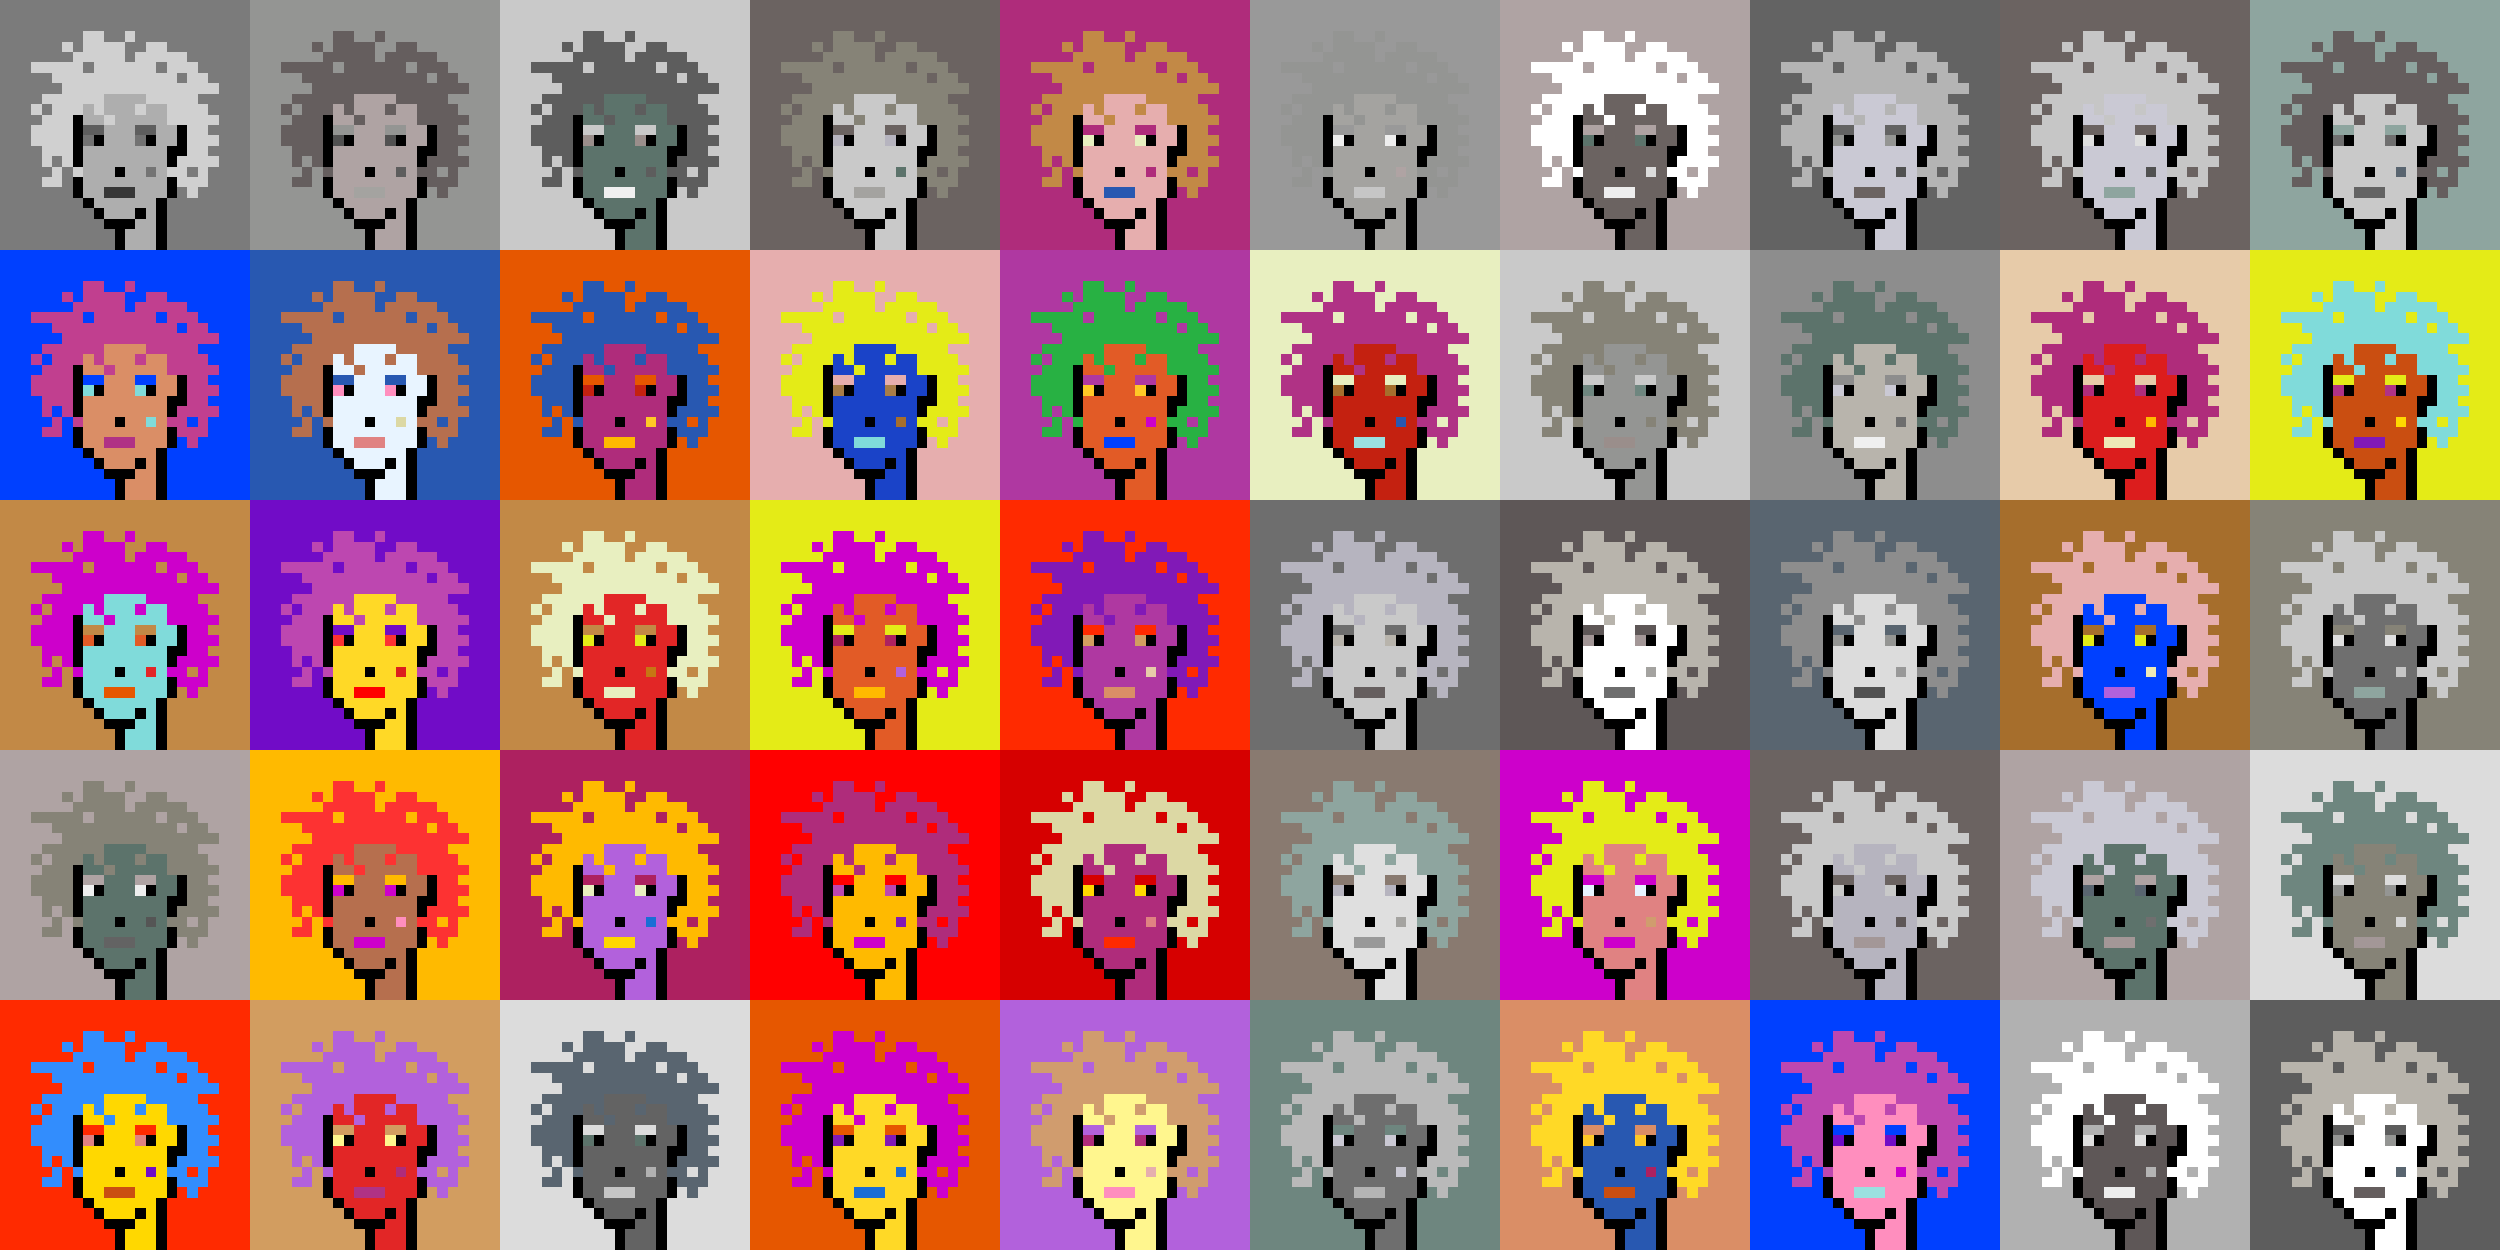 <svg shape-rendering="crispEdges" viewBox="0 0 240 120" xmlns="http://www.w3.org/2000/svg"><rect x="0" y="0" width="240" height="120" fill="#333333" stroke="none"/><style>rect{width:1px;height:1px}rect.bg{width:24px;height:24px}.c1{fill:#e7cba9}.c2{fill:#da8e66}.c3{fill:#ffd800}.c4{fill:#d60404}.c5{fill:#e86570}.c6{fill:#c77514}.c7{fill:#dc1d1d}.c8{fill:#ffc926}.c9{fill:#1a6ed5}.c10{fill:#d09c6e}.c11{fill:#fff68e}.c12{fill:#d29d60}.c13{fill:#80dbda}.c14{fill:#bd47b0}.c15{fill:#b261dc}.c16{fill:#0040ff}.c17{fill:#1a43c8}.c18{fill:#ff8ebe}.c19{fill:#c28946}.c20{fill:#a77c47}.c21{fill:#ffba00}.c22{fill:#ad2160}.c23{fill:#e25b26}.c24{fill:#c42110}.c25{fill:#b03285}.c26{fill:#ca4e11}.c27{fill:#c13f8f}.c28{fill:#e8efc0}.c29{fill:#b66f4e}.c30{fill:#9be0e0}.c31{fill:#e22626}.c32{fill:#2858b1}.c33{fill:#e8f4ff}.c34{fill:#28b143}.c35{fill:#8119b7}.c36{fill:#a66e2c}.c37{fill:#e4eb17}.c38{fill:#ff0000}.c39{fill:#328dfd}.c40{fill:#e08282}.c41{fill:#dcd8a4}.c42{fill:#d60000}.c43{fill:#cd00cb}.c44{fill:#710cc7}.c45{fill:#dbb180}.c46{fill:#ffd926}.c47{fill:#e6aeae}.c48{fill:#eeeab6}.c49{fill:#e65700}.c50{fill:#c8fbfb}.c51{fill:#af2c7b}.c52{fill:#af38a1}.c53{fill:#ff2a00}.c54{fill:#fd3232}.c55{fill:#a39797}.c56{fill:#ffffff}.c57{fill:#6f6f6f}.c58{fill:#afa3a3}.c59{fill:#655e5e}.c60{fill:#897a70}.c61{fill:#a58d8d}.c62{fill:#f0f0f0}.c63{fill:#949593}.c64{fill:#5c736b}.c65{fill:#596570}.c66{fill:#8d8d8d}.c67{fill:#8ea59f}.c68{fill:#5e5757}.c69{fill:#555555}.c70{fill:#595959}.c71{fill:#5d5d5d}.c72{fill:#b8b4ac}.c73{fill:#b1b1b1}.c74{fill:#b0a39b}.c75{fill:#d7d7d7}.c76{fill:#515151}.c77{fill:#b9b9b9}.c78{fill:#9a8e8b}.c79{fill:#636363}.c80{fill:#c6c6c6}.c81{fill:#dddddd}.c82{fill:#6b6361}.c83{fill:#b4b4b4}.c84{fill:#cac9d4}.c85{fill:#dcdcdc}.c86{fill:#6e867f}.c87{fill:#999999}.c88{fill:#dfdfdf}.c89{fill:#c9c9c9}.c90{fill:#988880}.c91{fill:#b6b4bf}.c92{fill:#868377}.c93{fill:#a4a3a0}.c94{fill:#eeeeee}.c95{fill:#6e6e6e}.c96{fill:#6e984d}.c97{fill:#fff68e}.c98{fill:#000000}.c99{fill:#711010}.c100{fill:#dbb180}.c101{fill:#917656}.c102{fill:#5c8539}.c103{fill:#638596}.c104{fill:#7b7b7b}.c105{fill:#d0d0d0}.c106{fill:#aeaeae}.c107{fill:#5e5e5e}.c108{fill:#727272}.c109{fill:#747474}.c110{fill:#373737}</style><defs><g id="h"><rect x="12" y="3"/><rect x="9" y="3"/><rect x="8" y="3"/><rect x="15" y="4"/><rect x="14" y="4"/><rect x="11" y="4"/><rect x="10" y="4"/><rect x="9" y="4"/><rect x="8" y="4"/><rect x="6" y="4"/><rect x="17" y="5"/><rect x="16" y="5"/><rect x="15" y="5"/><rect x="14" y="5"/><rect x="13" y="5"/><rect x="11" y="5"/><rect x="10" y="5"/><rect x="9" y="5"/><rect x="8" y="5"/><rect x="7" y="5"/><rect x="18" y="6"/><rect x="17" y="6"/><rect x="16" y="6"/><rect x="14" y="6"/><rect x="13" y="6"/><rect x="12" y="6"/><rect x="11" y="6"/><rect x="10" y="6"/><rect x="9" y="6"/><rect x="7" y="6"/><rect x="6" y="6"/><rect x="5" y="6"/><rect x="4" y="6"/><rect x="3" y="6"/><rect x="19" y="7"/><rect x="18" y="7"/><rect x="16" y="7"/><rect x="15" y="7"/><rect x="14" y="7"/><rect x="13" y="7"/><rect x="12" y="7"/><rect x="11" y="7"/><rect x="10" y="7"/><rect x="9" y="7"/><rect x="8" y="7"/><rect x="7" y="7"/><rect x="6" y="7"/><rect x="5" y="7"/><rect x="20" y="8"/><rect x="19" y="8"/><rect x="18" y="8"/><rect x="17" y="8"/><rect x="16" y="8"/><rect x="15" y="8"/><rect x="14" y="8"/><rect x="13" y="8"/><rect x="12" y="8"/><rect x="11" y="8"/><rect x="10" y="8"/><rect x="9" y="8"/><rect x="8" y="8"/><rect x="7" y="8"/><rect x="6" y="8"/><rect x="18" y="9"/><rect x="17" y="9"/><rect x="16" y="9"/><rect x="15" y="9"/><rect x="14" y="9"/><rect x="9" y="9"/><rect x="8" y="9"/><rect x="7" y="9"/><rect x="6" y="9"/><rect x="5" y="9"/><rect x="4" y="9"/><rect x="19" y="10"/><rect x="18" y="10"/><rect x="17" y="10"/><rect x="16" y="10"/><rect x="13" y="10"/><rect x="9" y="10"/><rect x="7" y="10"/><rect x="6" y="10"/><rect x="5" y="10"/><rect x="3" y="10"/><rect x="20" y="11"/><rect x="19" y="11"/><rect x="18" y="11"/><rect x="17" y="11"/><rect x="16" y="11"/><rect x="10" y="11"/><rect x="6" y="11"/><rect x="5" y="11"/><rect x="4" y="11"/><rect x="19" y="12"/><rect x="18" y="12"/><rect x="6" y="12"/><rect x="5" y="12"/><rect x="4" y="12"/><rect x="3" y="12"/><rect x="20" y="13"/><rect x="19" y="13"/><rect x="18" y="13"/><rect x="6" y="13"/><rect x="5" y="13"/><rect x="4" y="13"/><rect x="3" y="13"/><rect x="19" y="14"/><rect x="18" y="14"/><rect x="6" y="14"/><rect x="5" y="14"/><rect x="4" y="14"/><rect x="20" y="15"/><rect x="19" y="15"/><rect x="18" y="15"/><rect x="17" y="15"/><rect x="6" y="15"/><rect x="4" y="15"/><rect x="19" y="16"/><rect x="17" y="16"/><rect x="16" y="16"/><rect x="7" y="16"/><rect x="5" y="16"/><rect x="19" y="17"/><rect x="18" y="17"/><rect x="17" y="17"/><rect x="5" y="17"/><rect x="4" y="17"/><rect x="18" y="18"/></g><g id="s"><rect x="13" y="9"/> <rect x="12" y="9"/> <rect x="11" y="9"/> <rect x="10" y="9"/> <rect x="15" y="10"/> <rect x="14" y="10"/> <rect x="12" y="10"/> <rect x="11" y="10"/> <rect x="10" y="10"/> <rect x="8" y="10"/> <rect x="15" y="11"/> <rect x="14" y="11"/> <rect x="13" y="11"/> <rect x="12" y="11"/> <rect x="11" y="11"/> <rect x="9" y="11"/> <rect x="8" y="11"/> <rect x="16" y="12"/> <rect x="15" y="12"/> <rect x="12" y="12"/> <rect x="11" y="12"/> <rect x="10" y="12"/> <rect x="16" y="13"/> <rect x="15" y="13"/> <rect x="12" y="13"/> <rect x="11" y="13"/> <rect x="10" y="13"/> <rect x="15" y="14"/> <rect x="14" y="14"/> <rect x="13" y="14"/> <rect x="12" y="14"/> <rect x="11" y="14"/> <rect x="10" y="14"/> <rect x="9" y="14"/> <rect x="8" y="14"/> <rect x="15" y="15"/> <rect x="14" y="15"/> <rect x="13" y="15"/> <rect x="12" y="15"/> <rect x="11" y="15"/> <rect x="10" y="15"/> <rect x="9" y="15"/> <rect x="8" y="15"/> <rect x="15" y="16"/> <rect x="13" y="16"/> <rect x="12" y="16"/> <rect x="10" y="16"/> <rect x="9" y="16"/> <rect x="8" y="16"/> <rect x="15" y="17"/> <rect x="14" y="17"/> <rect x="13" y="17"/> <rect x="12" y="17"/> <rect x="11" y="17"/> <rect x="10" y="17"/> <rect x="9" y="17"/> <rect x="8" y="17"/> <rect x="15" y="18"/> <rect x="14" y="18"/> <rect x="13" y="18"/> <rect x="9" y="18"/> <rect x="8" y="18"/> <rect x="14" y="19"/> <rect x="13" y="19"/> <rect x="12" y="19"/> <rect x="11" y="19"/> <rect x="10" y="19"/> <rect x="9" y="19"/> <rect x="14" y="20"/> <rect x="12" y="20"/> <rect x="11" y="20"/> <rect x="10" y="20"/> <rect x="14" y="21"/> <rect x="13" y="21"/> <rect x="14" y="22"/> <rect x="13" y="22"/> <rect x="12" y="22"/> <rect x="14" y="23"/> <rect x="13" y="23"/> <rect x="12" y="23"/></g><g id="o"><rect x="7" y="11" /><rect x="17" y="12" /><rect x="7" y="12" /><rect x="17" y="13" /><rect x="14" y="13" /><rect x="9" y="13" /><rect x="7" y="13" /><rect x="17" y="14" /><rect x="16" y="14" /><rect x="7" y="14" /><rect x="16" y="15" /><rect x="7" y="15" /><rect x="11" y="16" /><rect x="16" y="17" /><rect x="7" y="17" /><rect x="16" y="18" /><rect x="7" y="18" /><rect x="15" y="19" /><rect x="8" y="19" /><rect x="15" y="20" /><rect x="13" y="20" /><rect x="9" y="20" /><rect x="15" y="21" /><rect x="12" y="21" /><rect x="11" y="21" /><rect x="10" y="21" /><rect x="15" y="22" /><rect x="11" y="22" /><rect x="15" y="23" /><rect x="11" y="23" /></g><g id="de"><rect x="14" y="12" /><rect x="13" y="12" /><rect x="9" y="12" /><rect x="8" y="12" /></g><g id="le"><rect x="13" y="13" /><rect x="8" y="13" /></g><g id="l"><rect x="12" y="18" /><rect x="11" y="18" /><rect x="10" y="18" /></g><g id="m"><rect x="14" y="16" /></g></defs><g transform="translate(0, 0)"><rect class="bg c104"></rect><use href="#h" class="c105" /><use href="#s" class="c106" /><use href="#de" class="c107" /><use href="#le" class="c108" /><use href="#m" class="c109" /><use href="#l" class="c110" /><use href="#o" fill="black" /></g><g transform="translate(24, 0)"><rect class="bg c63"></rect><use href="#h" class="c59" /><use href="#s" class="c58" /><use href="#de" class="c63" /><use href="#le" class="c76" /><use href="#m" class="c71" /><use href="#l" class="c93" /><use href="#o" fill="black" /></g><g transform="translate(48, 0)"><rect class="bg c89"></rect><use href="#h" class="c71" /><use href="#s" class="c64" /><use href="#de" class="c89" /><use href="#le" class="c78" /><use href="#m" class="c71" /><use href="#l" class="c62" /><use href="#o" fill="black" /></g><g transform="translate(72, 0)"><rect class="bg c82"></rect><use href="#h" class="c92" /><use href="#s" class="c89" /><use href="#de" class="c82" /><use href="#le" class="c91" /><use href="#m" class="c64" /><use href="#l" class="c93" /><use href="#o" fill="black" /></g><g transform="translate(96, 0)"><rect class="bg c51"></rect><use href="#h" class="c19" /><use href="#s" class="c47" /><use href="#de" class="c51" /><use href="#le" class="c28" /><use href="#m" class="c51" /><use href="#l" class="c32" /><use href="#o" fill="black" /></g><g transform="translate(120, 0)"><rect class="bg c87"></rect><use href="#h" class="c63" /><use href="#s" class="c93" /><use href="#de" class="c87" /><use href="#le" class="c94" /><use href="#m" class="c58" /><use href="#l" class="c80" /><use href="#o" fill="black" /></g><g transform="translate(144, 0)"><rect class="bg c58"></rect><use href="#h" class="c56" /><use href="#s" class="c82" /><use href="#de" class="c58" /><use href="#le" class="c64" /><use href="#m" class="c85" /><use href="#l" class="c94" /><use href="#o" fill="black" /></g><g transform="translate(168, 0)"><rect class="bg c79"></rect><use href="#h" class="c83" /><use href="#s" class="c84" /><use href="#de" class="c79" /><use href="#le" class="c63" /><use href="#m" class="c76" /><use href="#l" class="c82" /><use href="#o" fill="black" /></g><g transform="translate(192, 0)"><rect class="bg c82"></rect><use href="#h" class="c80" /><use href="#s" class="c84" /><use href="#de" class="c82" /><use href="#le" class="c88" /><use href="#m" class="c76" /><use href="#l" class="c67" /><use href="#o" fill="black" /></g><g transform="translate(216, 0)"><rect class="bg c67"></rect><use href="#h" class="c59" /><use href="#s" class="c89" /><use href="#de" class="c67" /><use href="#le" class="c57" /><use href="#m" class="c65" /><use href="#l" class="c79" /><use href="#o" fill="black" /></g><g transform="translate(0, 24)"><rect class="bg c16"></rect><use href="#h" class="c27" /><use href="#s" class="c2" /><use href="#de" class="c16" /><use href="#le" class="c13" /><use href="#m" class="c13" /><use href="#l" class="c25" /><use href="#o" fill="black" /></g><g transform="translate(24, 24)"><rect class="bg c32"></rect><use href="#h" class="c29" /><use href="#s" class="c33" /><use href="#de" class="c32" /><use href="#le" class="c18" /><use href="#m" class="c41" /><use href="#l" class="c40" /><use href="#o" fill="black" /></g><g transform="translate(48, 24)"><rect class="bg c49"></rect><use href="#h" class="c32" /><use href="#s" class="c51" /><use href="#de" class="c49" /><use href="#le" class="c24" /><use href="#m" class="c8" /><use href="#l" class="c21" /><use href="#o" fill="black" /></g><g transform="translate(72, 24)"><rect class="bg c47"></rect><use href="#h" class="c37" /><use href="#s" class="c17" /><use href="#de" class="c47" /><use href="#le" class="c20" /><use href="#m" class="c36" /><use href="#l" class="c13" /><use href="#o" fill="black" /></g><g transform="translate(96, 24)"><rect class="bg c52"></rect><use href="#h" class="c34" /><use href="#s" class="c23" /><use href="#de" class="c52" /><use href="#le" class="c8" /><use href="#m" class="c43" /><use href="#l" class="c16" /><use href="#o" fill="black" /></g><g transform="translate(120, 24)"><rect class="bg c28"></rect><use href="#h" class="c25" /><use href="#s" class="c24" /><use href="#de" class="c28" /><use href="#le" class="c36" /><use href="#m" class="c32" /><use href="#l" class="c30" /><use href="#o" fill="black" /></g><g transform="translate(144, 24)"><rect class="bg c89"></rect><use href="#h" class="c92" /><use href="#s" class="c63" /><use href="#de" class="c89" /><use href="#le" class="c86" /><use href="#m" class="c92" /><use href="#l" class="c78" /><use href="#o" fill="black" /></g><g transform="translate(168, 24)"><rect class="bg c66"></rect><use href="#h" class="c64" /><use href="#s" class="c72" /><use href="#de" class="c66" /><use href="#le" class="c84" /><use href="#m" class="c95" /><use href="#l" class="c62" /><use href="#o" fill="black" /></g><g transform="translate(192, 24)"><rect class="bg c1"></rect><use href="#h" class="c51" /><use href="#s" class="c7" /><use href="#de" class="c1" /><use href="#le" class="c51" /><use href="#m" class="c21" /><use href="#l" class="c48" /><use href="#o" fill="black" /></g><g transform="translate(216, 24)"><rect class="bg c37"></rect><use href="#h" class="c13" /><use href="#s" class="c26" /><use href="#de" class="c37" /><use href="#le" class="c25" /><use href="#m" class="c3" /><use href="#l" class="c35" /><use href="#o" fill="black" /></g><g transform="translate(0, 48)"><rect class="bg c19"></rect><use href="#h" class="c43" /><use href="#s" class="c13" /><use href="#de" class="c19" /><use href="#le" class="c23" /><use href="#m" class="c31" /><use href="#l" class="c49" /><use href="#o" fill="black" /></g><g transform="translate(24, 48)"><rect class="bg c44"></rect><use href="#h" class="c14" /><use href="#s" class="c46" /><use href="#de" class="c44" /><use href="#le" class="c54" /><use href="#m" class="c7" /><use href="#l" class="c38" /><use href="#o" fill="black" /></g><g transform="translate(48, 48)"><rect class="bg c19"></rect><use href="#h" class="c28" /><use href="#s" class="c31" /><use href="#de" class="c19" /><use href="#le" class="c37" /><use href="#m" class="c6" /><use href="#l" class="c28" /><use href="#o" fill="black" /></g><g transform="translate(72, 48)"><rect class="bg c37"></rect><use href="#h" class="c43" /><use href="#s" class="c23" /><use href="#de" class="c37" /><use href="#le" class="c22" /><use href="#m" class="c15" /><use href="#l" class="c21" /><use href="#o" fill="black" /></g><g transform="translate(96, 48)"><rect class="bg c53"></rect><use href="#h" class="c35" /><use href="#s" class="c52" /><use href="#de" class="c53" /><use href="#le" class="c12" /><use href="#m" class="c1" /><use href="#l" class="c2" /><use href="#o" fill="black" /></g><g transform="translate(120, 48)"><rect class="bg c95"></rect><use href="#h" class="c91" /><use href="#s" class="c89" /><use href="#de" class="c95" /><use href="#le" class="c72" /><use href="#m" class="c57" /><use href="#l" class="c59" /><use href="#o" fill="black" /></g><g transform="translate(144, 48)"><rect class="bg c68"></rect><use href="#h" class="c72" /><use href="#s" class="c56" /><use href="#de" class="c68" /><use href="#le" class="c55" /><use href="#m" class="c93" /><use href="#l" class="c95" /><use href="#o" fill="black" /></g><g transform="translate(168, 48)"><rect class="bg c65"></rect><use href="#h" class="c66" /><use href="#s" class="c85" /><use href="#de" class="c65" /><use href="#le" class="c63" /><use href="#m" class="c87" /><use href="#l" class="c76" /><use href="#o" fill="black" /></g><g transform="translate(192, 48)"><rect class="bg c36"></rect><use href="#h" class="c47" /><use href="#s" class="c16" /><use href="#de" class="c36" /><use href="#le" class="c37" /><use href="#m" class="c48" /><use href="#l" class="c15" /><use href="#o" fill="black" /></g><g transform="translate(216, 48)"><rect class="bg c92"></rect><use href="#h" class="c89" /><use href="#s" class="c57" /><use href="#de" class="c92" /><use href="#le" class="c88" /><use href="#m" class="c80" /><use href="#l" class="c67" /><use href="#o" fill="black" /></g><g transform="translate(0, 72)"><rect class="bg c58"></rect><use href="#h" class="c92" /><use href="#s" class="c64" /><use href="#de" class="c58" /><use href="#le" class="c94" /><use href="#m" class="c69" /><use href="#l" class="c79" /><use href="#o" fill="black" /></g><g transform="translate(24, 72)"><rect class="bg c21"></rect><use href="#h" class="c54" /><use href="#s" class="c29" /><use href="#de" class="c21" /><use href="#le" class="c43" /><use href="#m" class="c18" /><use href="#l" class="c43" /><use href="#o" fill="black" /></g><g transform="translate(48, 72)"><rect class="bg c22"></rect><use href="#h" class="c21" /><use href="#s" class="c15" /><use href="#de" class="c22" /><use href="#le" class="c28" /><use href="#m" class="c9" /><use href="#l" class="c3" /><use href="#o" fill="black" /></g><g transform="translate(72, 72)"><rect class="bg c38"></rect><use href="#h" class="c51" /><use href="#s" class="c21" /><use href="#de" class="c38" /><use href="#le" class="c14" /><use href="#m" class="c35" /><use href="#l" class="c43" /><use href="#o" fill="black" /></g><g transform="translate(96, 72)"><rect class="bg c42"></rect><use href="#h" class="c41" /><use href="#s" class="c51" /><use href="#de" class="c42" /><use href="#le" class="c3" /><use href="#m" class="c40" /><use href="#l" class="c53" /><use href="#o" fill="black" /></g><g transform="translate(120, 72)"><rect class="bg c60"></rect><use href="#h" class="c67" /><use href="#s" class="c88" /><use href="#de" class="c60" /><use href="#le" class="c91" /><use href="#m" class="c93" /><use href="#l" class="c87" /><use href="#o" fill="black" /></g><g transform="translate(144, 72)"><rect class="bg c43"></rect><use href="#h" class="c37" /><use href="#s" class="c40" /><use href="#de" class="c43" /><use href="#le" class="c33" /><use href="#m" class="c10" /><use href="#l" class="c43" /><use href="#o" fill="black" /></g><g transform="translate(168, 72)"><rect class="bg c82"></rect><use href="#h" class="c89" /><use href="#s" class="c91" /><use href="#de" class="c82" /><use href="#le" class="c89" /><use href="#m" class="c68" /><use href="#l" class="c55" /><use href="#o" fill="black" /></g><g transform="translate(192, 72)"><rect class="bg c58"></rect><use href="#h" class="c84" /><use href="#s" class="c64" /><use href="#de" class="c58" /><use href="#le" class="c65" /><use href="#m" class="c57" /><use href="#l" class="c55" /><use href="#o" fill="black" /></g><g transform="translate(216, 72)"><rect class="bg c85"></rect><use href="#h" class="c86" /><use href="#s" class="c92" /><use href="#de" class="c85" /><use href="#le" class="c63" /><use href="#m" class="c75" /><use href="#l" class="c55" /><use href="#o" fill="black" /></g><g transform="translate(0, 96)"><rect class="bg c53"></rect><use href="#h" class="c39" /><use href="#s" class="c3" /><use href="#de" class="c53" /><use href="#le" class="c40" /><use href="#m" class="c44" /><use href="#l" class="c26" /><use href="#o" fill="black" /></g><g transform="translate(24, 96)"><rect class="bg c12"></rect><use href="#h" class="c15" /><use href="#s" class="c31" /><use href="#de" class="c12" /><use href="#le" class="c11" /><use href="#m" class="c51" /><use href="#l" class="c25" /><use href="#o" fill="black" /></g><g transform="translate(48, 96)"><rect class="bg c85"></rect><use href="#h" class="c65" /><use href="#s" class="c79" /><use href="#de" class="c85" /><use href="#le" class="c64" /><use href="#m" class="c73" /><use href="#l" class="c80" /><use href="#o" fill="black" /></g><g transform="translate(72, 96)"><rect class="bg c49"></rect><use href="#h" class="c43" /><use href="#s" class="c46" /><use href="#de" class="c49" /><use href="#le" class="c35" /><use href="#m" class="c9" /><use href="#l" class="c9" /><use href="#o" fill="black" /></g><g transform="translate(96, 96)"><rect class="bg c15"></rect><use href="#h" class="c10" /><use href="#s" class="c11" /><use href="#de" class="c15" /><use href="#le" class="c51" /><use href="#m" class="c47" /><use href="#l" class="c18" /><use href="#o" fill="black" /></g><g transform="translate(120, 96)"><rect class="bg c86"></rect><use href="#h" class="c77" /><use href="#s" class="c95" /><use href="#de" class="c86" /><use href="#le" class="c84" /><use href="#m" class="c84" /><use href="#l" class="c83" /><use href="#o" fill="black" /></g><g transform="translate(144, 96)"><rect class="bg c2"></rect><use href="#h" class="c46" /><use href="#s" class="c32" /><use href="#de" class="c2" /><use href="#le" class="c8" /><use href="#m" class="c22" /><use href="#l" class="c26" /><use href="#o" fill="black" /></g><g transform="translate(168, 96)"><rect class="bg c16"></rect><use href="#h" class="c14" /><use href="#s" class="c18" /><use href="#de" class="c16" /><use href="#le" class="c44" /><use href="#m" class="c43" /><use href="#l" class="c30" /><use href="#o" fill="black" /></g><g transform="translate(192, 96)"><rect class="bg c73"></rect><use href="#h" class="c56" /><use href="#s" class="c68" /><use href="#de" class="c73" /><use href="#le" class="c88" /><use href="#m" class="c83" /><use href="#l" class="c94" /><use href="#o" fill="black" /></g><g transform="translate(216, 96)"><rect class="bg c71"></rect><use href="#h" class="c72" /><use href="#s" class="c56" /><use href="#de" class="c71" /><use href="#le" class="c63" /><use href="#m" class="c65" /><use href="#l" class="c59" /><use href="#o" fill="black" /></g></svg>